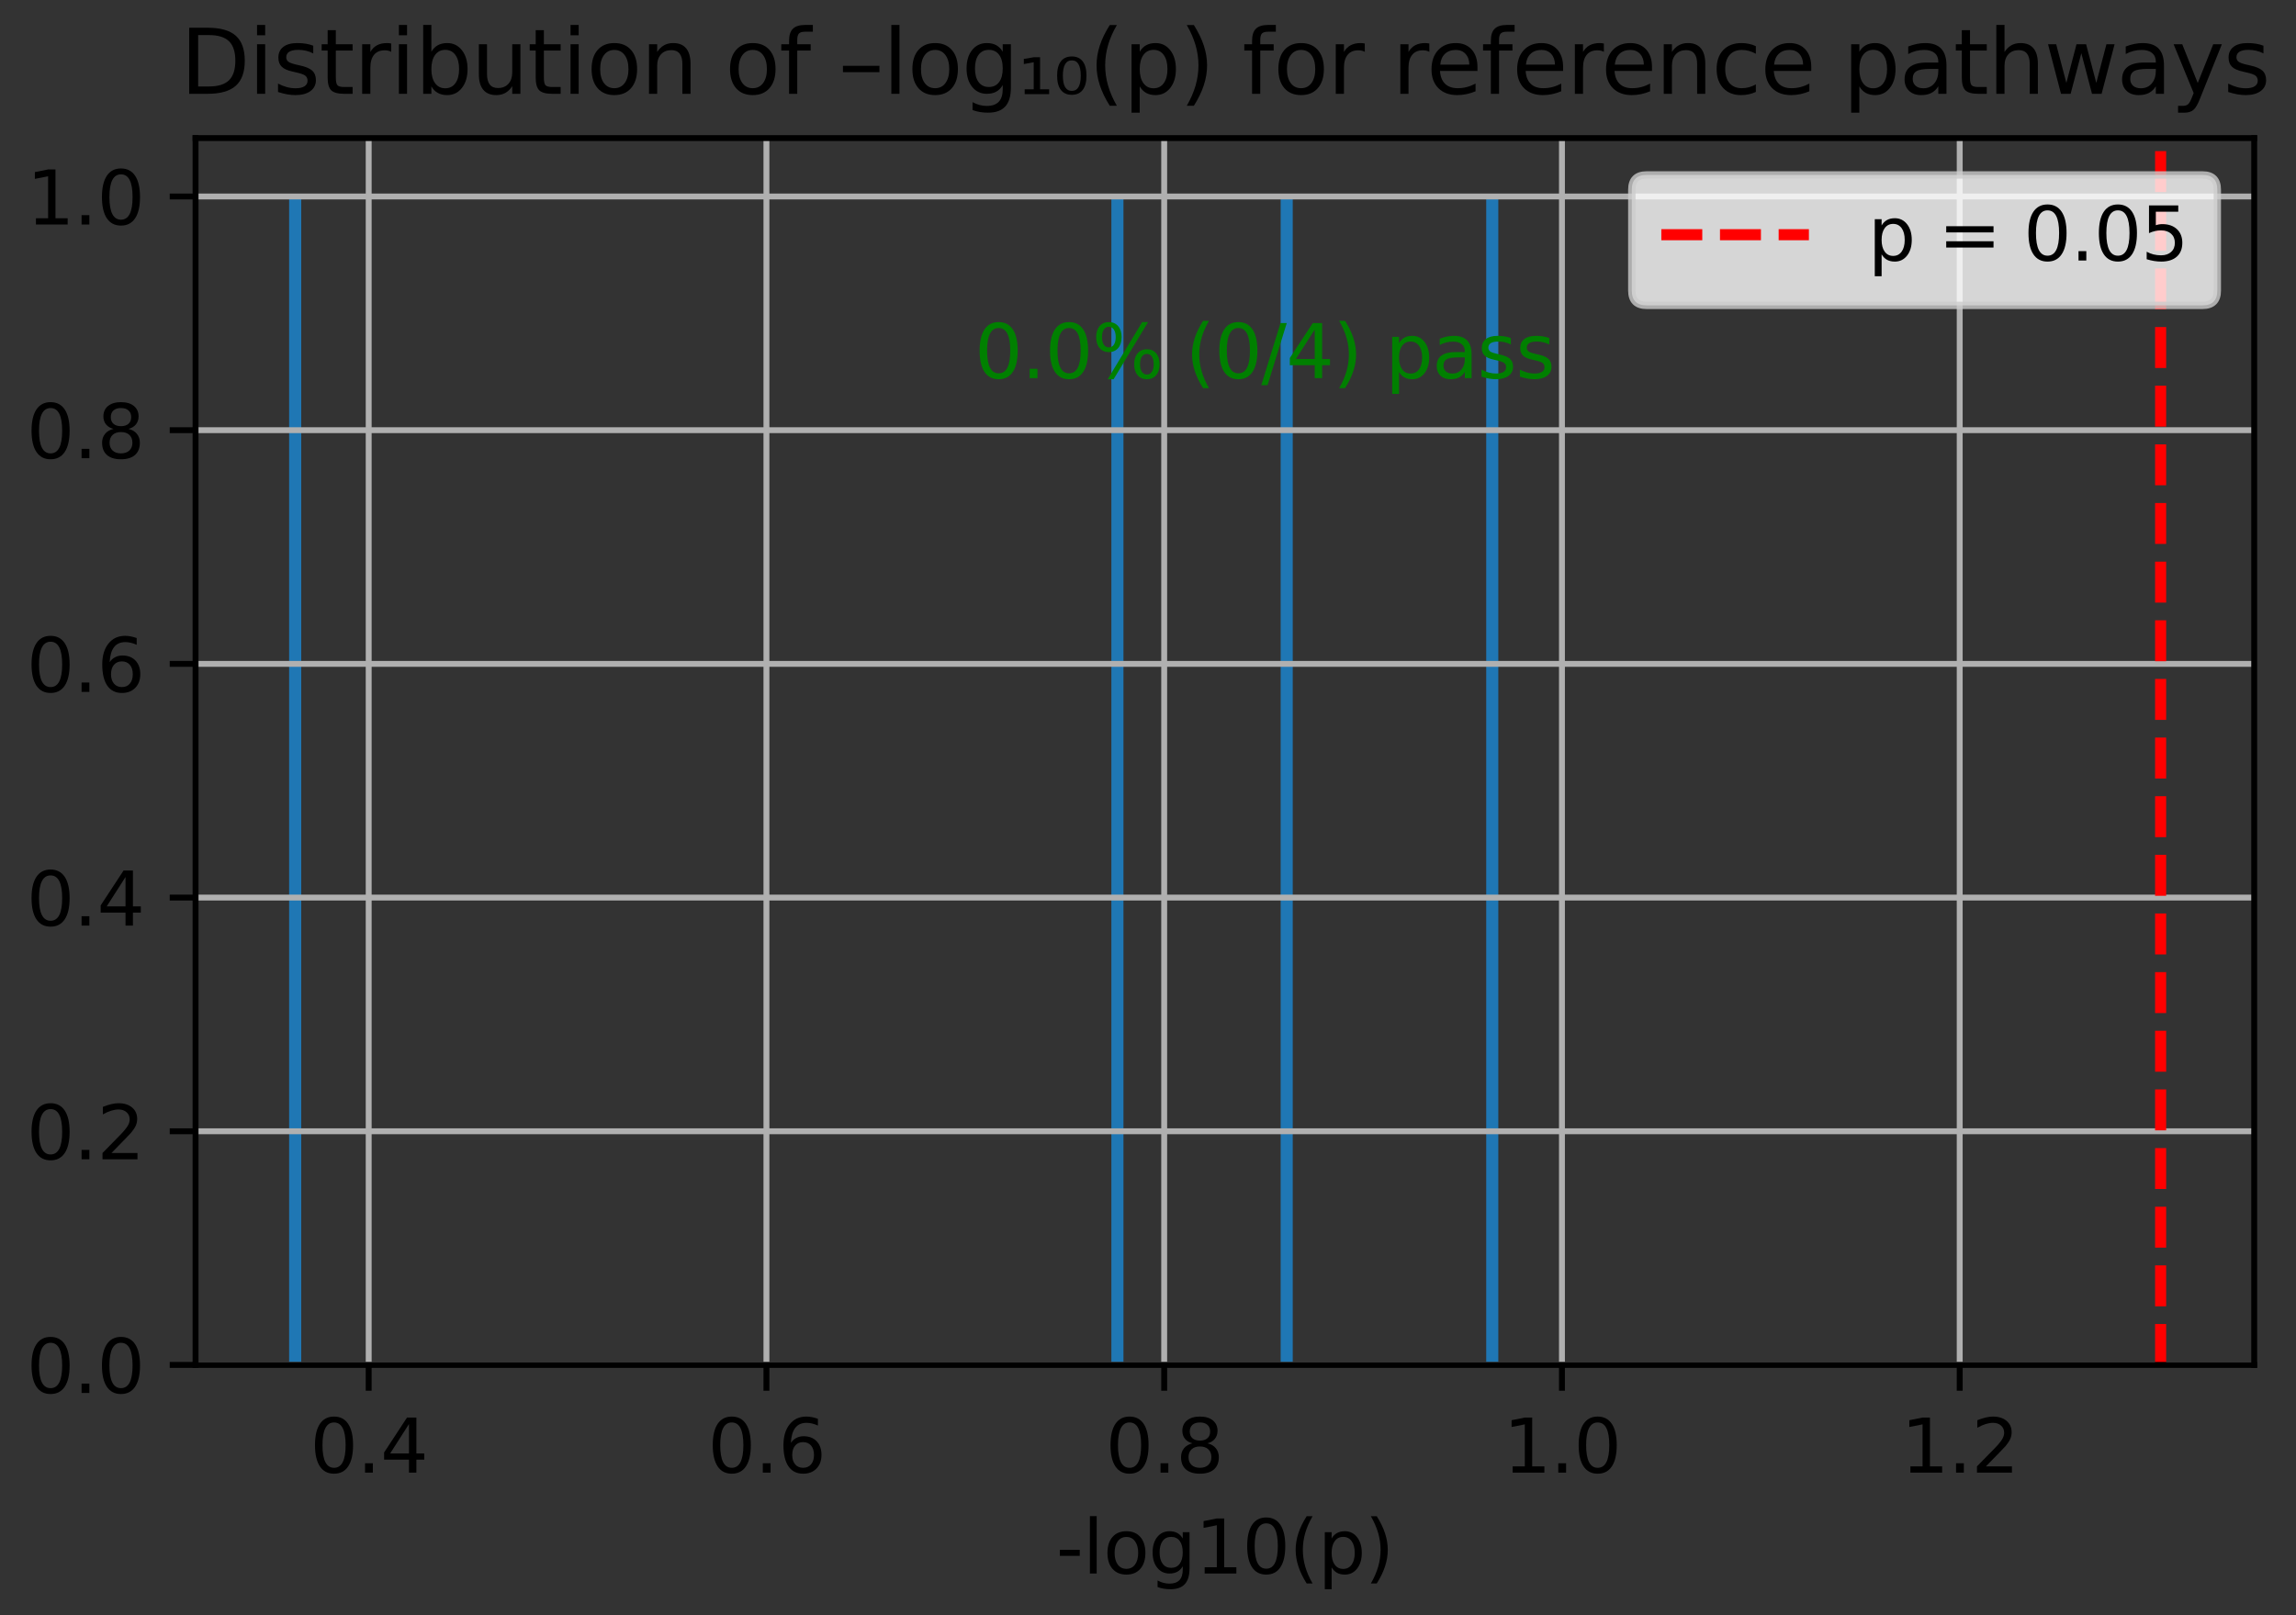 <?xml version="1.0" encoding="utf-8" standalone="no"?>
<!DOCTYPE svg PUBLIC "-//W3C//DTD SVG 1.1//EN"
  "http://www.w3.org/Graphics/SVG/1.1/DTD/svg11.dtd">
<svg xmlns:xlink="http://www.w3.org/1999/xlink" width="311.168pt" height="218.994pt" viewBox="0 0 311.168 218.994" xmlns="http://www.w3.org/2000/svg" version="1.1">
 <rect x="0" y="0" width="311.168" height="218.994" fill="#333333" stroke="none"/>
 <defs>
  <style type="text/css">*{stroke-linejoin: round; stroke-linecap: butt}</style>
 </defs>
 <g id="figure_1">
  <g id="patch_1">
   <path d="M 0 218.994 
L 311.168 218.994 
L 311.168 0 
L 0 0 
L 0 218.994 
z
" style="fill: none"/>
  </g>
  <g id="axes_1">
   <g id="patch_2">
    <path d="M 26.503 185.038 
L 305.503 185.038 
L 305.503 18.718 
L 26.503 18.718 
L 26.503 185.038 
z
" style="fill: none"/>
   </g>
   <g id="patch_3">
    <path d="M 39.185 185.038 
L 40.824 185.038 
L 40.824 26.638 
L 39.185 26.638 
z
" clip-path="url(#pe922bdaa5e)" style="fill: #1f77b4"/>
   </g>
   <g id="patch_4">
    <path d="M 40.824 185.038 
L 42.462 185.038 
L 42.462 185.038 
L 40.824 185.038 
z
" clip-path="url(#pe922bdaa5e)" style="fill: #1f77b4"/>
   </g>
   <g id="patch_5">
    <path d="M 42.462 185.038 
L 44.101 185.038 
L 44.101 185.038 
L 42.462 185.038 
z
" clip-path="url(#pe922bdaa5e)" style="fill: #1f77b4"/>
   </g>
   <g id="patch_6">
    <path d="M 44.101 185.038 
L 45.74 185.038 
L 45.74 185.038 
L 44.101 185.038 
z
" clip-path="url(#pe922bdaa5e)" style="fill: #1f77b4"/>
   </g>
   <g id="patch_7">
    <path d="M 45.74 185.038 
L 47.379 185.038 
L 47.379 185.038 
L 45.74 185.038 
z
" clip-path="url(#pe922bdaa5e)" style="fill: #1f77b4"/>
   </g>
   <g id="patch_8">
    <path d="M 47.379 185.038 
L 49.017 185.038 
L 49.017 185.038 
L 47.379 185.038 
z
" clip-path="url(#pe922bdaa5e)" style="fill: #1f77b4"/>
   </g>
   <g id="patch_9">
    <path d="M 49.017 185.038 
L 50.656 185.038 
L 50.656 185.038 
L 49.017 185.038 
z
" clip-path="url(#pe922bdaa5e)" style="fill: #1f77b4"/>
   </g>
   <g id="patch_10">
    <path d="M 50.656 185.038 
L 52.295 185.038 
L 52.295 185.038 
L 50.656 185.038 
z
" clip-path="url(#pe922bdaa5e)" style="fill: #1f77b4"/>
   </g>
   <g id="patch_11">
    <path d="M 52.295 185.038 
L 53.934 185.038 
L 53.934 185.038 
L 52.295 185.038 
z
" clip-path="url(#pe922bdaa5e)" style="fill: #1f77b4"/>
   </g>
   <g id="patch_12">
    <path d="M 53.934 185.038 
L 55.572 185.038 
L 55.572 185.038 
L 53.934 185.038 
z
" clip-path="url(#pe922bdaa5e)" style="fill: #1f77b4"/>
   </g>
   <g id="patch_13">
    <path d="M 55.572 185.038 
L 57.211 185.038 
L 57.211 185.038 
L 55.572 185.038 
z
" clip-path="url(#pe922bdaa5e)" style="fill: #1f77b4"/>
   </g>
   <g id="patch_14">
    <path d="M 57.211 185.038 
L 58.85 185.038 
L 58.85 185.038 
L 57.211 185.038 
z
" clip-path="url(#pe922bdaa5e)" style="fill: #1f77b4"/>
   </g>
   <g id="patch_15">
    <path d="M 58.85 185.038 
L 60.489 185.038 
L 60.489 185.038 
L 58.85 185.038 
z
" clip-path="url(#pe922bdaa5e)" style="fill: #1f77b4"/>
   </g>
   <g id="patch_16">
    <path d="M 60.489 185.038 
L 62.127 185.038 
L 62.127 185.038 
L 60.489 185.038 
z
" clip-path="url(#pe922bdaa5e)" style="fill: #1f77b4"/>
   </g>
   <g id="patch_17">
    <path d="M 62.127 185.038 
L 63.766 185.038 
L 63.766 185.038 
L 62.127 185.038 
z
" clip-path="url(#pe922bdaa5e)" style="fill: #1f77b4"/>
   </g>
   <g id="patch_18">
    <path d="M 63.766 185.038 
L 65.405 185.038 
L 65.405 185.038 
L 63.766 185.038 
z
" clip-path="url(#pe922bdaa5e)" style="fill: #1f77b4"/>
   </g>
   <g id="patch_19">
    <path d="M 65.405 185.038 
L 67.044 185.038 
L 67.044 185.038 
L 65.405 185.038 
z
" clip-path="url(#pe922bdaa5e)" style="fill: #1f77b4"/>
   </g>
   <g id="patch_20">
    <path d="M 67.044 185.038 
L 68.682 185.038 
L 68.682 185.038 
L 67.044 185.038 
z
" clip-path="url(#pe922bdaa5e)" style="fill: #1f77b4"/>
   </g>
   <g id="patch_21">
    <path d="M 68.682 185.038 
L 70.321 185.038 
L 70.321 185.038 
L 68.682 185.038 
z
" clip-path="url(#pe922bdaa5e)" style="fill: #1f77b4"/>
   </g>
   <g id="patch_22">
    <path d="M 70.321 185.038 
L 71.96 185.038 
L 71.96 185.038 
L 70.321 185.038 
z
" clip-path="url(#pe922bdaa5e)" style="fill: #1f77b4"/>
   </g>
   <g id="patch_23">
    <path d="M 71.96 185.038 
L 73.599 185.038 
L 73.599 185.038 
L 71.96 185.038 
z
" clip-path="url(#pe922bdaa5e)" style="fill: #1f77b4"/>
   </g>
   <g id="patch_24">
    <path d="M 73.599 185.038 
L 75.237 185.038 
L 75.237 185.038 
L 73.599 185.038 
z
" clip-path="url(#pe922bdaa5e)" style="fill: #1f77b4"/>
   </g>
   <g id="patch_25">
    <path d="M 75.237 185.038 
L 76.876 185.038 
L 76.876 185.038 
L 75.237 185.038 
z
" clip-path="url(#pe922bdaa5e)" style="fill: #1f77b4"/>
   </g>
   <g id="patch_26">
    <path d="M 76.876 185.038 
L 78.515 185.038 
L 78.515 185.038 
L 76.876 185.038 
z
" clip-path="url(#pe922bdaa5e)" style="fill: #1f77b4"/>
   </g>
   <g id="patch_27">
    <path d="M 78.515 185.038 
L 80.154 185.038 
L 80.154 185.038 
L 78.515 185.038 
z
" clip-path="url(#pe922bdaa5e)" style="fill: #1f77b4"/>
   </g>
   <g id="patch_28">
    <path d="M 80.154 185.038 
L 81.792 185.038 
L 81.792 185.038 
L 80.154 185.038 
z
" clip-path="url(#pe922bdaa5e)" style="fill: #1f77b4"/>
   </g>
   <g id="patch_29">
    <path d="M 81.792 185.038 
L 83.431 185.038 
L 83.431 185.038 
L 81.792 185.038 
z
" clip-path="url(#pe922bdaa5e)" style="fill: #1f77b4"/>
   </g>
   <g id="patch_30">
    <path d="M 83.431 185.038 
L 85.07 185.038 
L 85.07 185.038 
L 83.431 185.038 
z
" clip-path="url(#pe922bdaa5e)" style="fill: #1f77b4"/>
   </g>
   <g id="patch_31">
    <path d="M 85.07 185.038 
L 86.709 185.038 
L 86.709 185.038 
L 85.07 185.038 
z
" clip-path="url(#pe922bdaa5e)" style="fill: #1f77b4"/>
   </g>
   <g id="patch_32">
    <path d="M 86.709 185.038 
L 88.347 185.038 
L 88.347 185.038 
L 86.709 185.038 
z
" clip-path="url(#pe922bdaa5e)" style="fill: #1f77b4"/>
   </g>
   <g id="patch_33">
    <path d="M 88.347 185.038 
L 89.986 185.038 
L 89.986 185.038 
L 88.347 185.038 
z
" clip-path="url(#pe922bdaa5e)" style="fill: #1f77b4"/>
   </g>
   <g id="patch_34">
    <path d="M 89.986 185.038 
L 91.625 185.038 
L 91.625 185.038 
L 89.986 185.038 
z
" clip-path="url(#pe922bdaa5e)" style="fill: #1f77b4"/>
   </g>
   <g id="patch_35">
    <path d="M 91.625 185.038 
L 93.264 185.038 
L 93.264 185.038 
L 91.625 185.038 
z
" clip-path="url(#pe922bdaa5e)" style="fill: #1f77b4"/>
   </g>
   <g id="patch_36">
    <path d="M 93.264 185.038 
L 94.902 185.038 
L 94.902 185.038 
L 93.264 185.038 
z
" clip-path="url(#pe922bdaa5e)" style="fill: #1f77b4"/>
   </g>
   <g id="patch_37">
    <path d="M 94.902 185.038 
L 96.541 185.038 
L 96.541 185.038 
L 94.902 185.038 
z
" clip-path="url(#pe922bdaa5e)" style="fill: #1f77b4"/>
   </g>
   <g id="patch_38">
    <path d="M 96.541 185.038 
L 98.18 185.038 
L 98.18 185.038 
L 96.541 185.038 
z
" clip-path="url(#pe922bdaa5e)" style="fill: #1f77b4"/>
   </g>
   <g id="patch_39">
    <path d="M 98.18 185.038 
L 99.819 185.038 
L 99.819 185.038 
L 98.18 185.038 
z
" clip-path="url(#pe922bdaa5e)" style="fill: #1f77b4"/>
   </g>
   <g id="patch_40">
    <path d="M 99.819 185.038 
L 101.457 185.038 
L 101.457 185.038 
L 99.819 185.038 
z
" clip-path="url(#pe922bdaa5e)" style="fill: #1f77b4"/>
   </g>
   <g id="patch_41">
    <path d="M 101.457 185.038 
L 103.096 185.038 
L 103.096 185.038 
L 101.457 185.038 
z
" clip-path="url(#pe922bdaa5e)" style="fill: #1f77b4"/>
   </g>
   <g id="patch_42">
    <path d="M 103.096 185.038 
L 104.735 185.038 
L 104.735 185.038 
L 103.096 185.038 
z
" clip-path="url(#pe922bdaa5e)" style="fill: #1f77b4"/>
   </g>
   <g id="patch_43">
    <path d="M 104.735 185.038 
L 106.374 185.038 
L 106.374 185.038 
L 104.735 185.038 
z
" clip-path="url(#pe922bdaa5e)" style="fill: #1f77b4"/>
   </g>
   <g id="patch_44">
    <path d="M 106.374 185.038 
L 108.012 185.038 
L 108.012 185.038 
L 106.374 185.038 
z
" clip-path="url(#pe922bdaa5e)" style="fill: #1f77b4"/>
   </g>
   <g id="patch_45">
    <path d="M 108.012 185.038 
L 109.651 185.038 
L 109.651 185.038 
L 108.012 185.038 
z
" clip-path="url(#pe922bdaa5e)" style="fill: #1f77b4"/>
   </g>
   <g id="patch_46">
    <path d="M 109.651 185.038 
L 111.29 185.038 
L 111.29 185.038 
L 109.651 185.038 
z
" clip-path="url(#pe922bdaa5e)" style="fill: #1f77b4"/>
   </g>
   <g id="patch_47">
    <path d="M 111.29 185.038 
L 112.929 185.038 
L 112.929 185.038 
L 111.29 185.038 
z
" clip-path="url(#pe922bdaa5e)" style="fill: #1f77b4"/>
   </g>
   <g id="patch_48">
    <path d="M 112.929 185.038 
L 114.567 185.038 
L 114.567 185.038 
L 112.929 185.038 
z
" clip-path="url(#pe922bdaa5e)" style="fill: #1f77b4"/>
   </g>
   <g id="patch_49">
    <path d="M 114.567 185.038 
L 116.206 185.038 
L 116.206 185.038 
L 114.567 185.038 
z
" clip-path="url(#pe922bdaa5e)" style="fill: #1f77b4"/>
   </g>
   <g id="patch_50">
    <path d="M 116.206 185.038 
L 117.845 185.038 
L 117.845 185.038 
L 116.206 185.038 
z
" clip-path="url(#pe922bdaa5e)" style="fill: #1f77b4"/>
   </g>
   <g id="patch_51">
    <path d="M 117.845 185.038 
L 119.483 185.038 
L 119.483 185.038 
L 117.845 185.038 
z
" clip-path="url(#pe922bdaa5e)" style="fill: #1f77b4"/>
   </g>
   <g id="patch_52">
    <path d="M 119.483 185.038 
L 121.122 185.038 
L 121.122 185.038 
L 119.483 185.038 
z
" clip-path="url(#pe922bdaa5e)" style="fill: #1f77b4"/>
   </g>
   <g id="patch_53">
    <path d="M 121.122 185.038 
L 122.761 185.038 
L 122.761 185.038 
L 121.122 185.038 
z
" clip-path="url(#pe922bdaa5e)" style="fill: #1f77b4"/>
   </g>
   <g id="patch_54">
    <path d="M 122.761 185.038 
L 124.4 185.038 
L 124.4 185.038 
L 122.761 185.038 
z
" clip-path="url(#pe922bdaa5e)" style="fill: #1f77b4"/>
   </g>
   <g id="patch_55">
    <path d="M 124.4 185.038 
L 126.038 185.038 
L 126.038 185.038 
L 124.4 185.038 
z
" clip-path="url(#pe922bdaa5e)" style="fill: #1f77b4"/>
   </g>
   <g id="patch_56">
    <path d="M 126.038 185.038 
L 127.677 185.038 
L 127.677 185.038 
L 126.038 185.038 
z
" clip-path="url(#pe922bdaa5e)" style="fill: #1f77b4"/>
   </g>
   <g id="patch_57">
    <path d="M 127.677 185.038 
L 129.316 185.038 
L 129.316 185.038 
L 127.677 185.038 
z
" clip-path="url(#pe922bdaa5e)" style="fill: #1f77b4"/>
   </g>
   <g id="patch_58">
    <path d="M 129.316 185.038 
L 130.955 185.038 
L 130.955 185.038 
L 129.316 185.038 
z
" clip-path="url(#pe922bdaa5e)" style="fill: #1f77b4"/>
   </g>
   <g id="patch_59">
    <path d="M 130.955 185.038 
L 132.593 185.038 
L 132.593 185.038 
L 130.955 185.038 
z
" clip-path="url(#pe922bdaa5e)" style="fill: #1f77b4"/>
   </g>
   <g id="patch_60">
    <path d="M 132.593 185.038 
L 134.232 185.038 
L 134.232 185.038 
L 132.593 185.038 
z
" clip-path="url(#pe922bdaa5e)" style="fill: #1f77b4"/>
   </g>
   <g id="patch_61">
    <path d="M 134.232 185.038 
L 135.871 185.038 
L 135.871 185.038 
L 134.232 185.038 
z
" clip-path="url(#pe922bdaa5e)" style="fill: #1f77b4"/>
   </g>
   <g id="patch_62">
    <path d="M 135.871 185.038 
L 137.51 185.038 
L 137.51 185.038 
L 135.871 185.038 
z
" clip-path="url(#pe922bdaa5e)" style="fill: #1f77b4"/>
   </g>
   <g id="patch_63">
    <path d="M 137.51 185.038 
L 139.148 185.038 
L 139.148 185.038 
L 137.51 185.038 
z
" clip-path="url(#pe922bdaa5e)" style="fill: #1f77b4"/>
   </g>
   <g id="patch_64">
    <path d="M 139.148 185.038 
L 140.787 185.038 
L 140.787 185.038 
L 139.148 185.038 
z
" clip-path="url(#pe922bdaa5e)" style="fill: #1f77b4"/>
   </g>
   <g id="patch_65">
    <path d="M 140.787 185.038 
L 142.426 185.038 
L 142.426 185.038 
L 140.787 185.038 
z
" clip-path="url(#pe922bdaa5e)" style="fill: #1f77b4"/>
   </g>
   <g id="patch_66">
    <path d="M 142.426 185.038 
L 144.065 185.038 
L 144.065 185.038 
L 142.426 185.038 
z
" clip-path="url(#pe922bdaa5e)" style="fill: #1f77b4"/>
   </g>
   <g id="patch_67">
    <path d="M 144.065 185.038 
L 145.703 185.038 
L 145.703 185.038 
L 144.065 185.038 
z
" clip-path="url(#pe922bdaa5e)" style="fill: #1f77b4"/>
   </g>
   <g id="patch_68">
    <path d="M 145.703 185.038 
L 147.342 185.038 
L 147.342 185.038 
L 145.703 185.038 
z
" clip-path="url(#pe922bdaa5e)" style="fill: #1f77b4"/>
   </g>
   <g id="patch_69">
    <path d="M 147.342 185.038 
L 148.981 185.038 
L 148.981 185.038 
L 147.342 185.038 
z
" clip-path="url(#pe922bdaa5e)" style="fill: #1f77b4"/>
   </g>
   <g id="patch_70">
    <path d="M 148.981 185.038 
L 150.62 185.038 
L 150.62 185.038 
L 148.981 185.038 
z
" clip-path="url(#pe922bdaa5e)" style="fill: #1f77b4"/>
   </g>
   <g id="patch_71">
    <path d="M 150.62 185.038 
L 152.258 185.038 
L 152.258 26.638 
L 150.62 26.638 
z
" clip-path="url(#pe922bdaa5e)" style="fill: #1f77b4"/>
   </g>
   <g id="patch_72">
    <path d="M 152.258 185.038 
L 153.897 185.038 
L 153.897 185.038 
L 152.258 185.038 
z
" clip-path="url(#pe922bdaa5e)" style="fill: #1f77b4"/>
   </g>
   <g id="patch_73">
    <path d="M 153.897 185.038 
L 155.536 185.038 
L 155.536 185.038 
L 153.897 185.038 
z
" clip-path="url(#pe922bdaa5e)" style="fill: #1f77b4"/>
   </g>
   <g id="patch_74">
    <path d="M 155.536 185.038 
L 157.175 185.038 
L 157.175 185.038 
L 155.536 185.038 
z
" clip-path="url(#pe922bdaa5e)" style="fill: #1f77b4"/>
   </g>
   <g id="patch_75">
    <path d="M 157.175 185.038 
L 158.813 185.038 
L 158.813 185.038 
L 157.175 185.038 
z
" clip-path="url(#pe922bdaa5e)" style="fill: #1f77b4"/>
   </g>
   <g id="patch_76">
    <path d="M 158.813 185.038 
L 160.452 185.038 
L 160.452 185.038 
L 158.813 185.038 
z
" clip-path="url(#pe922bdaa5e)" style="fill: #1f77b4"/>
   </g>
   <g id="patch_77">
    <path d="M 160.452 185.038 
L 162.091 185.038 
L 162.091 185.038 
L 160.452 185.038 
z
" clip-path="url(#pe922bdaa5e)" style="fill: #1f77b4"/>
   </g>
   <g id="patch_78">
    <path d="M 162.091 185.038 
L 163.73 185.038 
L 163.73 185.038 
L 162.091 185.038 
z
" clip-path="url(#pe922bdaa5e)" style="fill: #1f77b4"/>
   </g>
   <g id="patch_79">
    <path d="M 163.73 185.038 
L 165.368 185.038 
L 165.368 185.038 
L 163.73 185.038 
z
" clip-path="url(#pe922bdaa5e)" style="fill: #1f77b4"/>
   </g>
   <g id="patch_80">
    <path d="M 165.368 185.038 
L 167.007 185.038 
L 167.007 185.038 
L 165.368 185.038 
z
" clip-path="url(#pe922bdaa5e)" style="fill: #1f77b4"/>
   </g>
   <g id="patch_81">
    <path d="M 167.007 185.038 
L 168.646 185.038 
L 168.646 185.038 
L 167.007 185.038 
z
" clip-path="url(#pe922bdaa5e)" style="fill: #1f77b4"/>
   </g>
   <g id="patch_82">
    <path d="M 168.646 185.038 
L 170.285 185.038 
L 170.285 185.038 
L 168.646 185.038 
z
" clip-path="url(#pe922bdaa5e)" style="fill: #1f77b4"/>
   </g>
   <g id="patch_83">
    <path d="M 170.285 185.038 
L 171.923 185.038 
L 171.923 185.038 
L 170.285 185.038 
z
" clip-path="url(#pe922bdaa5e)" style="fill: #1f77b4"/>
   </g>
   <g id="patch_84">
    <path d="M 171.923 185.038 
L 173.562 185.038 
L 173.562 185.038 
L 171.923 185.038 
z
" clip-path="url(#pe922bdaa5e)" style="fill: #1f77b4"/>
   </g>
   <g id="patch_85">
    <path d="M 173.562 185.038 
L 175.201 185.038 
L 175.201 26.638 
L 173.562 26.638 
z
" clip-path="url(#pe922bdaa5e)" style="fill: #1f77b4"/>
   </g>
   <g id="patch_86">
    <path d="M 175.201 185.038 
L 176.84 185.038 
L 176.84 185.038 
L 175.201 185.038 
z
" clip-path="url(#pe922bdaa5e)" style="fill: #1f77b4"/>
   </g>
   <g id="patch_87">
    <path d="M 176.84 185.038 
L 178.478 185.038 
L 178.478 185.038 
L 176.84 185.038 
z
" clip-path="url(#pe922bdaa5e)" style="fill: #1f77b4"/>
   </g>
   <g id="patch_88">
    <path d="M 178.478 185.038 
L 180.117 185.038 
L 180.117 185.038 
L 178.478 185.038 
z
" clip-path="url(#pe922bdaa5e)" style="fill: #1f77b4"/>
   </g>
   <g id="patch_89">
    <path d="M 180.117 185.038 
L 181.756 185.038 
L 181.756 185.038 
L 180.117 185.038 
z
" clip-path="url(#pe922bdaa5e)" style="fill: #1f77b4"/>
   </g>
   <g id="patch_90">
    <path d="M 181.756 185.038 
L 183.395 185.038 
L 183.395 185.038 
L 181.756 185.038 
z
" clip-path="url(#pe922bdaa5e)" style="fill: #1f77b4"/>
   </g>
   <g id="patch_91">
    <path d="M 183.395 185.038 
L 185.033 185.038 
L 185.033 185.038 
L 183.395 185.038 
z
" clip-path="url(#pe922bdaa5e)" style="fill: #1f77b4"/>
   </g>
   <g id="patch_92">
    <path d="M 185.033 185.038 
L 186.672 185.038 
L 186.672 185.038 
L 185.033 185.038 
z
" clip-path="url(#pe922bdaa5e)" style="fill: #1f77b4"/>
   </g>
   <g id="patch_93">
    <path d="M 186.672 185.038 
L 188.311 185.038 
L 188.311 185.038 
L 186.672 185.038 
z
" clip-path="url(#pe922bdaa5e)" style="fill: #1f77b4"/>
   </g>
   <g id="patch_94">
    <path d="M 188.311 185.038 
L 189.95 185.038 
L 189.95 185.038 
L 188.311 185.038 
z
" clip-path="url(#pe922bdaa5e)" style="fill: #1f77b4"/>
   </g>
   <g id="patch_95">
    <path d="M 189.95 185.038 
L 191.588 185.038 
L 191.588 185.038 
L 189.95 185.038 
z
" clip-path="url(#pe922bdaa5e)" style="fill: #1f77b4"/>
   </g>
   <g id="patch_96">
    <path d="M 191.588 185.038 
L 193.227 185.038 
L 193.227 185.038 
L 191.588 185.038 
z
" clip-path="url(#pe922bdaa5e)" style="fill: #1f77b4"/>
   </g>
   <g id="patch_97">
    <path d="M 193.227 185.038 
L 194.866 185.038 
L 194.866 185.038 
L 193.227 185.038 
z
" clip-path="url(#pe922bdaa5e)" style="fill: #1f77b4"/>
   </g>
   <g id="patch_98">
    <path d="M 194.866 185.038 
L 196.505 185.038 
L 196.505 185.038 
L 194.866 185.038 
z
" clip-path="url(#pe922bdaa5e)" style="fill: #1f77b4"/>
   </g>
   <g id="patch_99">
    <path d="M 196.505 185.038 
L 198.143 185.038 
L 198.143 185.038 
L 196.505 185.038 
z
" clip-path="url(#pe922bdaa5e)" style="fill: #1f77b4"/>
   </g>
   <g id="patch_100">
    <path d="M 198.143 185.038 
L 199.782 185.038 
L 199.782 185.038 
L 198.143 185.038 
z
" clip-path="url(#pe922bdaa5e)" style="fill: #1f77b4"/>
   </g>
   <g id="patch_101">
    <path d="M 199.782 185.038 
L 201.421 185.038 
L 201.421 185.038 
L 199.782 185.038 
z
" clip-path="url(#pe922bdaa5e)" style="fill: #1f77b4"/>
   </g>
   <g id="patch_102">
    <path d="M 201.421 185.038 
L 203.06 185.038 
L 203.06 26.638 
L 201.421 26.638 
z
" clip-path="url(#pe922bdaa5e)" style="fill: #1f77b4"/>
   </g>
   <g id="matplotlib.axis_1">
    <g id="xtick_1">
     <g id="line2d_1">
      <path d="M 49.966 185.038 
L 49.966 18.718 
" clip-path="url(#pe922bdaa5e)" style="fill: none; stroke: #b0b0b0; stroke-width: 0.8; stroke-linecap: square"/>
     </g>
     <g id="line2d_2">
      <defs>
       <path id="m68eea1b7ce" d="M 0 0 
L 0 3.5 
" style="stroke: #000000; stroke-width: 0.8"/>
      </defs>
      <g>
       <use xlink:href="#m68eea1b7ce" x="49.966" y="185.038" style="stroke: #000000; stroke-width: 0.8"/>
      </g>
     </g>
     <g id="text_1">
      <!-- 0.4 -->
      <g transform="translate(42.015 199.637) scale(0.1 -0.1)">
       <defs>
        <path id="DejaVuSans-30" d="M 2034 4250 
Q 1547 4250 1301 3770 
Q 1056 3291 1056 2328 
Q 1056 1369 1301 889 
Q 1547 409 2034 409 
Q 2525 409 2770 889 
Q 3016 1369 3016 2328 
Q 3016 3291 2770 3770 
Q 2525 4250 2034 4250 
z
M 2034 4750 
Q 2819 4750 3233 4129 
Q 3647 3509 3647 2328 
Q 3647 1150 3233 529 
Q 2819 -91 2034 -91 
Q 1250 -91 836 529 
Q 422 1150 422 2328 
Q 422 3509 836 4129 
Q 1250 4750 2034 4750 
z
" transform="scale(0.016)"/>
        <path id="DejaVuSans-2e" d="M 684 794 
L 1344 794 
L 1344 0 
L 684 0 
L 684 794 
z
" transform="scale(0.016)"/>
        <path id="DejaVuSans-34" d="M 2419 4116 
L 825 1625 
L 2419 1625 
L 2419 4116 
z
M 2253 4666 
L 3047 4666 
L 3047 1625 
L 3713 1625 
L 3713 1100 
L 3047 1100 
L 3047 0 
L 2419 0 
L 2419 1100 
L 313 1100 
L 313 1709 
L 2253 4666 
z
" transform="scale(0.016)"/>
       </defs>
       <use xlink:href="#DejaVuSans-30"/>
       <use xlink:href="#DejaVuSans-2e" transform="translate(63.623 0)"/>
       <use xlink:href="#DejaVuSans-34" transform="translate(95.41 0)"/>
      </g>
     </g>
    </g>
    <g id="xtick_2">
     <g id="line2d_3">
      <path d="M 103.872 185.038 
L 103.872 18.718 
" clip-path="url(#pe922bdaa5e)" style="fill: none; stroke: #b0b0b0; stroke-width: 0.8; stroke-linecap: square"/>
     </g>
     <g id="line2d_4">
      <g>
       <use xlink:href="#m68eea1b7ce" x="103.872" y="185.038" style="stroke: #000000; stroke-width: 0.8"/>
      </g>
     </g>
     <g id="text_2">
      <!-- 0.6 -->
      <g transform="translate(95.921 199.637) scale(0.1 -0.1)">
       <defs>
        <path id="DejaVuSans-36" d="M 2113 2584 
Q 1688 2584 1439 2293 
Q 1191 2003 1191 1497 
Q 1191 994 1439 701 
Q 1688 409 2113 409 
Q 2538 409 2786 701 
Q 3034 994 3034 1497 
Q 3034 2003 2786 2293 
Q 2538 2584 2113 2584 
z
M 3366 4563 
L 3366 3988 
Q 3128 4100 2886 4159 
Q 2644 4219 2406 4219 
Q 1781 4219 1451 3797 
Q 1122 3375 1075 2522 
Q 1259 2794 1537 2939 
Q 1816 3084 2150 3084 
Q 2853 3084 3261 2657 
Q 3669 2231 3669 1497 
Q 3669 778 3244 343 
Q 2819 -91 2113 -91 
Q 1303 -91 875 529 
Q 447 1150 447 2328 
Q 447 3434 972 4092 
Q 1497 4750 2381 4750 
Q 2619 4750 2861 4703 
Q 3103 4656 3366 4563 
z
" transform="scale(0.016)"/>
       </defs>
       <use xlink:href="#DejaVuSans-30"/>
       <use xlink:href="#DejaVuSans-2e" transform="translate(63.623 0)"/>
       <use xlink:href="#DejaVuSans-36" transform="translate(95.41 0)"/>
      </g>
     </g>
    </g>
    <g id="xtick_3">
     <g id="line2d_5">
      <path d="M 157.778 185.038 
L 157.778 18.718 
" clip-path="url(#pe922bdaa5e)" style="fill: none; stroke: #b0b0b0; stroke-width: 0.8; stroke-linecap: square"/>
     </g>
     <g id="line2d_6">
      <g>
       <use xlink:href="#m68eea1b7ce" x="157.778" y="185.038" style="stroke: #000000; stroke-width: 0.8"/>
      </g>
     </g>
     <g id="text_3">
      <!-- 0.8 -->
      <g transform="translate(149.827 199.637) scale(0.1 -0.1)">
       <defs>
        <path id="DejaVuSans-38" d="M 2034 2216 
Q 1584 2216 1326 1975 
Q 1069 1734 1069 1313 
Q 1069 891 1326 650 
Q 1584 409 2034 409 
Q 2484 409 2743 651 
Q 3003 894 3003 1313 
Q 3003 1734 2745 1975 
Q 2488 2216 2034 2216 
z
M 1403 2484 
Q 997 2584 770 2862 
Q 544 3141 544 3541 
Q 544 4100 942 4425 
Q 1341 4750 2034 4750 
Q 2731 4750 3128 4425 
Q 3525 4100 3525 3541 
Q 3525 3141 3298 2862 
Q 3072 2584 2669 2484 
Q 3125 2378 3379 2068 
Q 3634 1759 3634 1313 
Q 3634 634 3220 271 
Q 2806 -91 2034 -91 
Q 1263 -91 848 271 
Q 434 634 434 1313 
Q 434 1759 690 2068 
Q 947 2378 1403 2484 
z
M 1172 3481 
Q 1172 3119 1398 2916 
Q 1625 2713 2034 2713 
Q 2441 2713 2670 2916 
Q 2900 3119 2900 3481 
Q 2900 3844 2670 4047 
Q 2441 4250 2034 4250 
Q 1625 4250 1398 4047 
Q 1172 3844 1172 3481 
z
" transform="scale(0.016)"/>
       </defs>
       <use xlink:href="#DejaVuSans-30"/>
       <use xlink:href="#DejaVuSans-2e" transform="translate(63.623 0)"/>
       <use xlink:href="#DejaVuSans-38" transform="translate(95.41 0)"/>
      </g>
     </g>
    </g>
    <g id="xtick_4">
     <g id="line2d_7">
      <path d="M 211.685 185.038 
L 211.685 18.718 
" clip-path="url(#pe922bdaa5e)" style="fill: none; stroke: #b0b0b0; stroke-width: 0.8; stroke-linecap: square"/>
     </g>
     <g id="line2d_8">
      <g>
       <use xlink:href="#m68eea1b7ce" x="211.685" y="185.038" style="stroke: #000000; stroke-width: 0.8"/>
      </g>
     </g>
     <g id="text_4">
      <!-- 1.0 -->
      <g transform="translate(203.733 199.637) scale(0.1 -0.1)">
       <defs>
        <path id="DejaVuSans-31" d="M 794 531 
L 1825 531 
L 1825 4091 
L 703 3866 
L 703 4441 
L 1819 4666 
L 2450 4666 
L 2450 531 
L 3481 531 
L 3481 0 
L 794 0 
L 794 531 
z
" transform="scale(0.016)"/>
       </defs>
       <use xlink:href="#DejaVuSans-31"/>
       <use xlink:href="#DejaVuSans-2e" transform="translate(63.623 0)"/>
       <use xlink:href="#DejaVuSans-30" transform="translate(95.41 0)"/>
      </g>
     </g>
    </g>
    <g id="xtick_5">
     <g id="line2d_9">
      <path d="M 265.591 185.038 
L 265.591 18.718 
" clip-path="url(#pe922bdaa5e)" style="fill: none; stroke: #b0b0b0; stroke-width: 0.8; stroke-linecap: square"/>
     </g>
     <g id="line2d_10">
      <g>
       <use xlink:href="#m68eea1b7ce" x="265.591" y="185.038" style="stroke: #000000; stroke-width: 0.8"/>
      </g>
     </g>
     <g id="text_5">
      <!-- 1.2 -->
      <g transform="translate(257.639 199.637) scale(0.1 -0.1)">
       <defs>
        <path id="DejaVuSans-32" d="M 1228 531 
L 3431 531 
L 3431 0 
L 469 0 
L 469 531 
Q 828 903 1448 1529 
Q 2069 2156 2228 2338 
Q 2531 2678 2651 2914 
Q 2772 3150 2772 3378 
Q 2772 3750 2511 3984 
Q 2250 4219 1831 4219 
Q 1534 4219 1204 4116 
Q 875 4013 500 3803 
L 500 4441 
Q 881 4594 1212 4672 
Q 1544 4750 1819 4750 
Q 2544 4750 2975 4387 
Q 3406 4025 3406 3419 
Q 3406 3131 3298 2873 
Q 3191 2616 2906 2266 
Q 2828 2175 2409 1742 
Q 1991 1309 1228 531 
z
" transform="scale(0.016)"/>
       </defs>
       <use xlink:href="#DejaVuSans-31"/>
       <use xlink:href="#DejaVuSans-2e" transform="translate(63.623 0)"/>
       <use xlink:href="#DejaVuSans-32" transform="translate(95.41 0)"/>
      </g>
     </g>
    </g>
    <g id="text_6">
     <!-- -log10(p) -->
     <g transform="translate(143.138 213.315) scale(0.1 -0.1)">
      <defs>
       <path id="DejaVuSans-2d" d="M 313 2009 
L 1997 2009 
L 1997 1497 
L 313 1497 
L 313 2009 
z
" transform="scale(0.016)"/>
       <path id="DejaVuSans-6c" d="M 603 4863 
L 1178 4863 
L 1178 0 
L 603 0 
L 603 4863 
z
" transform="scale(0.016)"/>
       <path id="DejaVuSans-6f" d="M 1959 3097 
Q 1497 3097 1228 2736 
Q 959 2375 959 1747 
Q 959 1119 1226 758 
Q 1494 397 1959 397 
Q 2419 397 2687 759 
Q 2956 1122 2956 1747 
Q 2956 2369 2687 2733 
Q 2419 3097 1959 3097 
z
M 1959 3584 
Q 2709 3584 3137 3096 
Q 3566 2609 3566 1747 
Q 3566 888 3137 398 
Q 2709 -91 1959 -91 
Q 1206 -91 779 398 
Q 353 888 353 1747 
Q 353 2609 779 3096 
Q 1206 3584 1959 3584 
z
" transform="scale(0.016)"/>
       <path id="DejaVuSans-67" d="M 2906 1791 
Q 2906 2416 2648 2759 
Q 2391 3103 1925 3103 
Q 1463 3103 1205 2759 
Q 947 2416 947 1791 
Q 947 1169 1205 825 
Q 1463 481 1925 481 
Q 2391 481 2648 825 
Q 2906 1169 2906 1791 
z
M 3481 434 
Q 3481 -459 3084 -895 
Q 2688 -1331 1869 -1331 
Q 1566 -1331 1297 -1286 
Q 1028 -1241 775 -1147 
L 775 -588 
Q 1028 -725 1275 -790 
Q 1522 -856 1778 -856 
Q 2344 -856 2625 -561 
Q 2906 -266 2906 331 
L 2906 616 
Q 2728 306 2450 153 
Q 2172 0 1784 0 
Q 1141 0 747 490 
Q 353 981 353 1791 
Q 353 2603 747 3093 
Q 1141 3584 1784 3584 
Q 2172 3584 2450 3431 
Q 2728 3278 2906 2969 
L 2906 3500 
L 3481 3500 
L 3481 434 
z
" transform="scale(0.016)"/>
       <path id="DejaVuSans-28" d="M 1984 4856 
Q 1566 4138 1362 3434 
Q 1159 2731 1159 2009 
Q 1159 1288 1364 580 
Q 1569 -128 1984 -844 
L 1484 -844 
Q 1016 -109 783 600 
Q 550 1309 550 2009 
Q 550 2706 781 3412 
Q 1013 4119 1484 4856 
L 1984 4856 
z
" transform="scale(0.016)"/>
       <path id="DejaVuSans-70" d="M 1159 525 
L 1159 -1331 
L 581 -1331 
L 581 3500 
L 1159 3500 
L 1159 2969 
Q 1341 3281 1617 3432 
Q 1894 3584 2278 3584 
Q 2916 3584 3314 3078 
Q 3713 2572 3713 1747 
Q 3713 922 3314 415 
Q 2916 -91 2278 -91 
Q 1894 -91 1617 61 
Q 1341 213 1159 525 
z
M 3116 1747 
Q 3116 2381 2855 2742 
Q 2594 3103 2138 3103 
Q 1681 3103 1420 2742 
Q 1159 2381 1159 1747 
Q 1159 1113 1420 752 
Q 1681 391 2138 391 
Q 2594 391 2855 752 
Q 3116 1113 3116 1747 
z
" transform="scale(0.016)"/>
       <path id="DejaVuSans-29" d="M 513 4856 
L 1013 4856 
Q 1481 4119 1714 3412 
Q 1947 2706 1947 2009 
Q 1947 1309 1714 600 
Q 1481 -109 1013 -844 
L 513 -844 
Q 928 -128 1133 580 
Q 1338 1288 1338 2009 
Q 1338 2731 1133 3434 
Q 928 4138 513 4856 
z
" transform="scale(0.016)"/>
      </defs>
      <use xlink:href="#DejaVuSans-2d"/>
      <use xlink:href="#DejaVuSans-6c" transform="translate(36.084 0)"/>
      <use xlink:href="#DejaVuSans-6f" transform="translate(63.867 0)"/>
      <use xlink:href="#DejaVuSans-67" transform="translate(125.049 0)"/>
      <use xlink:href="#DejaVuSans-31" transform="translate(188.525 0)"/>
      <use xlink:href="#DejaVuSans-30" transform="translate(252.148 0)"/>
      <use xlink:href="#DejaVuSans-28" transform="translate(315.771 0)"/>
      <use xlink:href="#DejaVuSans-70" transform="translate(354.785 0)"/>
      <use xlink:href="#DejaVuSans-29" transform="translate(418.262 0)"/>
     </g>
    </g>
   </g>
   <g id="matplotlib.axis_2">
    <g id="ytick_1">
     <g id="line2d_11">
      <path d="M 26.503 185.038 
L 305.503 185.038 
" clip-path="url(#pe922bdaa5e)" style="fill: none; stroke: #b0b0b0; stroke-width: 0.8; stroke-linecap: square"/>
     </g>
     <g id="line2d_12">
      <defs>
       <path id="m3602864a44" d="M 0 0 
L -3.5 0 
" style="stroke: #000000; stroke-width: 0.8"/>
      </defs>
      <g>
       <use xlink:href="#m3602864a44" x="26.503" y="185.038" style="stroke: #000000; stroke-width: 0.8"/>
      </g>
     </g>
     <g id="text_7">
      <!-- 0.0 -->
      <g transform="translate(3.6 188.837) scale(0.1 -0.1)">
       <use xlink:href="#DejaVuSans-30"/>
       <use xlink:href="#DejaVuSans-2e" transform="translate(63.623 0)"/>
       <use xlink:href="#DejaVuSans-30" transform="translate(95.41 0)"/>
      </g>
     </g>
    </g>
    <g id="ytick_2">
     <g id="line2d_13">
      <path d="M 26.503 153.358 
L 305.503 153.358 
" clip-path="url(#pe922bdaa5e)" style="fill: none; stroke: #b0b0b0; stroke-width: 0.8; stroke-linecap: square"/>
     </g>
     <g id="line2d_14">
      <g>
       <use xlink:href="#m3602864a44" x="26.503" y="153.358" style="stroke: #000000; stroke-width: 0.8"/>
      </g>
     </g>
     <g id="text_8">
      <!-- 0.2 -->
      <g transform="translate(3.6 157.157) scale(0.1 -0.1)">
       <use xlink:href="#DejaVuSans-30"/>
       <use xlink:href="#DejaVuSans-2e" transform="translate(63.623 0)"/>
       <use xlink:href="#DejaVuSans-32" transform="translate(95.41 0)"/>
      </g>
     </g>
    </g>
    <g id="ytick_3">
     <g id="line2d_15">
      <path d="M 26.503 121.678 
L 305.503 121.678 
" clip-path="url(#pe922bdaa5e)" style="fill: none; stroke: #b0b0b0; stroke-width: 0.8; stroke-linecap: square"/>
     </g>
     <g id="line2d_16">
      <g>
       <use xlink:href="#m3602864a44" x="26.503" y="121.678" style="stroke: #000000; stroke-width: 0.8"/>
      </g>
     </g>
     <g id="text_9">
      <!-- 0.4 -->
      <g transform="translate(3.6 125.477) scale(0.1 -0.1)">
       <use xlink:href="#DejaVuSans-30"/>
       <use xlink:href="#DejaVuSans-2e" transform="translate(63.623 0)"/>
       <use xlink:href="#DejaVuSans-34" transform="translate(95.41 0)"/>
      </g>
     </g>
    </g>
    <g id="ytick_4">
     <g id="line2d_17">
      <path d="M 26.503 89.998 
L 305.503 89.998 
" clip-path="url(#pe922bdaa5e)" style="fill: none; stroke: #b0b0b0; stroke-width: 0.8; stroke-linecap: square"/>
     </g>
     <g id="line2d_18">
      <g>
       <use xlink:href="#m3602864a44" x="26.503" y="89.998" style="stroke: #000000; stroke-width: 0.8"/>
      </g>
     </g>
     <g id="text_10">
      <!-- 0.6 -->
      <g transform="translate(3.6 93.797) scale(0.1 -0.1)">
       <use xlink:href="#DejaVuSans-30"/>
       <use xlink:href="#DejaVuSans-2e" transform="translate(63.623 0)"/>
       <use xlink:href="#DejaVuSans-36" transform="translate(95.41 0)"/>
      </g>
     </g>
    </g>
    <g id="ytick_5">
     <g id="line2d_19">
      <path d="M 26.503 58.318 
L 305.503 58.318 
" clip-path="url(#pe922bdaa5e)" style="fill: none; stroke: #b0b0b0; stroke-width: 0.8; stroke-linecap: square"/>
     </g>
     <g id="line2d_20">
      <g>
       <use xlink:href="#m3602864a44" x="26.503" y="58.318" style="stroke: #000000; stroke-width: 0.8"/>
      </g>
     </g>
     <g id="text_11">
      <!-- 0.8 -->
      <g transform="translate(3.6 62.117) scale(0.1 -0.1)">
       <use xlink:href="#DejaVuSans-30"/>
       <use xlink:href="#DejaVuSans-2e" transform="translate(63.623 0)"/>
       <use xlink:href="#DejaVuSans-38" transform="translate(95.41 0)"/>
      </g>
     </g>
    </g>
    <g id="ytick_6">
     <g id="line2d_21">
      <path d="M 26.503 26.638 
L 305.503 26.638 
" clip-path="url(#pe922bdaa5e)" style="fill: none; stroke: #b0b0b0; stroke-width: 0.8; stroke-linecap: square"/>
     </g>
     <g id="line2d_22">
      <g>
       <use xlink:href="#m3602864a44" x="26.503" y="26.638" style="stroke: #000000; stroke-width: 0.8"/>
      </g>
     </g>
     <g id="text_12">
      <!-- 1.0 -->
      <g transform="translate(3.6 30.437) scale(0.1 -0.1)">
       <use xlink:href="#DejaVuSans-31"/>
       <use xlink:href="#DejaVuSans-2e" transform="translate(63.623 0)"/>
       <use xlink:href="#DejaVuSans-30" transform="translate(95.41 0)"/>
      </g>
     </g>
    </g>
   </g>
   <g id="line2d_23">
    <path d="M 292.821 185.038 
L 292.821 18.718 
" clip-path="url(#pe922bdaa5e)" style="fill: none; stroke-dasharray: 5.55,2.4; stroke-dashoffset: 0; stroke: #ff0000; stroke-width: 1.5"/>
   </g>
   <g id="patch_103">
    <path d="M 26.503 185.038 
L 26.503 18.718 
" style="fill: none; stroke: #000000; stroke-width: 0.8; stroke-linejoin: miter; stroke-linecap: square"/>
   </g>
   <g id="patch_104">
    <path d="M 305.503 185.038 
L 305.503 18.718 
" style="fill: none; stroke: #000000; stroke-width: 0.8; stroke-linejoin: miter; stroke-linecap: square"/>
   </g>
   <g id="patch_105">
    <path d="M 26.503 185.038 
L 305.503 185.038 
" style="fill: none; stroke: #000000; stroke-width: 0.8; stroke-linejoin: miter; stroke-linecap: square"/>
   </g>
   <g id="patch_106">
    <path d="M 26.503 18.718 
L 305.503 18.718 
" style="fill: none; stroke: #000000; stroke-width: 0.8; stroke-linejoin: miter; stroke-linecap: square"/>
   </g>
   <g id="text_13">
    <!-- 0.0% (0/4) pass -->
    <g style="fill: #008000" transform="translate(132.09 51.265) scale(0.1 -0.1)">
     <defs>
      <path id="DejaVuSans-25" d="M 4653 2053 
Q 4381 2053 4226 1822 
Q 4072 1591 4072 1178 
Q 4072 772 4226 539 
Q 4381 306 4653 306 
Q 4919 306 5073 539 
Q 5228 772 5228 1178 
Q 5228 1588 5073 1820 
Q 4919 2053 4653 2053 
z
M 4653 2450 
Q 5147 2450 5437 2106 
Q 5728 1763 5728 1178 
Q 5728 594 5436 251 
Q 5144 -91 4653 -91 
Q 4153 -91 3862 251 
Q 3572 594 3572 1178 
Q 3572 1766 3864 2108 
Q 4156 2450 4653 2450 
z
M 1428 4353 
Q 1159 4353 1004 4120 
Q 850 3888 850 3481 
Q 850 3069 1003 2837 
Q 1156 2606 1428 2606 
Q 1700 2606 1854 2837 
Q 2009 3069 2009 3481 
Q 2009 3884 1853 4118 
Q 1697 4353 1428 4353 
z
M 4250 4750 
L 4750 4750 
L 1831 -91 
L 1331 -91 
L 4250 4750 
z
M 1428 4750 
Q 1922 4750 2215 4408 
Q 2509 4066 2509 3481 
Q 2509 2891 2217 2550 
Q 1925 2209 1428 2209 
Q 931 2209 642 2551 
Q 353 2894 353 3481 
Q 353 4063 643 4406 
Q 934 4750 1428 4750 
z
" transform="scale(0.016)"/>
      <path id="DejaVuSans-20" transform="scale(0.016)"/>
      <path id="DejaVuSans-2f" d="M 1625 4666 
L 2156 4666 
L 531 -594 
L 0 -594 
L 1625 4666 
z
" transform="scale(0.016)"/>
      <path id="DejaVuSans-61" d="M 2194 1759 
Q 1497 1759 1228 1600 
Q 959 1441 959 1056 
Q 959 750 1161 570 
Q 1363 391 1709 391 
Q 2188 391 2477 730 
Q 2766 1069 2766 1631 
L 2766 1759 
L 2194 1759 
z
M 3341 1997 
L 3341 0 
L 2766 0 
L 2766 531 
Q 2569 213 2275 61 
Q 1981 -91 1556 -91 
Q 1019 -91 701 211 
Q 384 513 384 1019 
Q 384 1609 779 1909 
Q 1175 2209 1959 2209 
L 2766 2209 
L 2766 2266 
Q 2766 2663 2505 2880 
Q 2244 3097 1772 3097 
Q 1472 3097 1187 3025 
Q 903 2953 641 2809 
L 641 3341 
Q 956 3463 1253 3523 
Q 1550 3584 1831 3584 
Q 2591 3584 2966 3190 
Q 3341 2797 3341 1997 
z
" transform="scale(0.016)"/>
      <path id="DejaVuSans-73" d="M 2834 3397 
L 2834 2853 
Q 2591 2978 2328 3040 
Q 2066 3103 1784 3103 
Q 1356 3103 1142 2972 
Q 928 2841 928 2578 
Q 928 2378 1081 2264 
Q 1234 2150 1697 2047 
L 1894 2003 
Q 2506 1872 2764 1633 
Q 3022 1394 3022 966 
Q 3022 478 2636 193 
Q 2250 -91 1575 -91 
Q 1294 -91 989 -36 
Q 684 19 347 128 
L 347 722 
Q 666 556 975 473 
Q 1284 391 1588 391 
Q 1994 391 2212 530 
Q 2431 669 2431 922 
Q 2431 1156 2273 1281 
Q 2116 1406 1581 1522 
L 1381 1569 
Q 847 1681 609 1914 
Q 372 2147 372 2553 
Q 372 3047 722 3315 
Q 1072 3584 1716 3584 
Q 2034 3584 2315 3537 
Q 2597 3491 2834 3397 
z
" transform="scale(0.016)"/>
     </defs>
     <use xlink:href="#DejaVuSans-30"/>
     <use xlink:href="#DejaVuSans-2e" transform="translate(63.623 0)"/>
     <use xlink:href="#DejaVuSans-30" transform="translate(95.41 0)"/>
     <use xlink:href="#DejaVuSans-25" transform="translate(159.033 0)"/>
     <use xlink:href="#DejaVuSans-20" transform="translate(254.053 0)"/>
     <use xlink:href="#DejaVuSans-28" transform="translate(285.84 0)"/>
     <use xlink:href="#DejaVuSans-30" transform="translate(324.854 0)"/>
     <use xlink:href="#DejaVuSans-2f" transform="translate(388.477 0)"/>
     <use xlink:href="#DejaVuSans-34" transform="translate(422.168 0)"/>
     <use xlink:href="#DejaVuSans-29" transform="translate(485.791 0)"/>
     <use xlink:href="#DejaVuSans-20" transform="translate(524.805 0)"/>
     <use xlink:href="#DejaVuSans-70" transform="translate(556.592 0)"/>
     <use xlink:href="#DejaVuSans-61" transform="translate(620.068 0)"/>
     <use xlink:href="#DejaVuSans-73" transform="translate(681.348 0)"/>
     <use xlink:href="#DejaVuSans-73" transform="translate(733.447 0)"/>
    </g>
   </g>
   <g id="text_14">
    <!-- Distribution of –log₁₀(p) for reference pathways -->
    <g transform="translate(24.438 12.718) scale(0.12 -0.12)">
     <defs>
      <path id="DejaVuSans-44" d="M 1259 4147 
L 1259 519 
L 2022 519 
Q 2988 519 3436 956 
Q 3884 1394 3884 2338 
Q 3884 3275 3436 3711 
Q 2988 4147 2022 4147 
L 1259 4147 
z
M 628 4666 
L 1925 4666 
Q 3281 4666 3915 4102 
Q 4550 3538 4550 2338 
Q 4550 1131 3912 565 
Q 3275 0 1925 0 
L 628 0 
L 628 4666 
z
" transform="scale(0.016)"/>
      <path id="DejaVuSans-69" d="M 603 3500 
L 1178 3500 
L 1178 0 
L 603 0 
L 603 3500 
z
M 603 4863 
L 1178 4863 
L 1178 4134 
L 603 4134 
L 603 4863 
z
" transform="scale(0.016)"/>
      <path id="DejaVuSans-74" d="M 1172 4494 
L 1172 3500 
L 2356 3500 
L 2356 3053 
L 1172 3053 
L 1172 1153 
Q 1172 725 1289 603 
Q 1406 481 1766 481 
L 2356 481 
L 2356 0 
L 1766 0 
Q 1100 0 847 248 
Q 594 497 594 1153 
L 594 3053 
L 172 3053 
L 172 3500 
L 594 3500 
L 594 4494 
L 1172 4494 
z
" transform="scale(0.016)"/>
      <path id="DejaVuSans-72" d="M 2631 2963 
Q 2534 3019 2420 3045 
Q 2306 3072 2169 3072 
Q 1681 3072 1420 2755 
Q 1159 2438 1159 1844 
L 1159 0 
L 581 0 
L 581 3500 
L 1159 3500 
L 1159 2956 
Q 1341 3275 1631 3429 
Q 1922 3584 2338 3584 
Q 2397 3584 2469 3576 
Q 2541 3569 2628 3553 
L 2631 2963 
z
" transform="scale(0.016)"/>
      <path id="DejaVuSans-62" d="M 3116 1747 
Q 3116 2381 2855 2742 
Q 2594 3103 2138 3103 
Q 1681 3103 1420 2742 
Q 1159 2381 1159 1747 
Q 1159 1113 1420 752 
Q 1681 391 2138 391 
Q 2594 391 2855 752 
Q 3116 1113 3116 1747 
z
M 1159 2969 
Q 1341 3281 1617 3432 
Q 1894 3584 2278 3584 
Q 2916 3584 3314 3078 
Q 3713 2572 3713 1747 
Q 3713 922 3314 415 
Q 2916 -91 2278 -91 
Q 1894 -91 1617 61 
Q 1341 213 1159 525 
L 1159 0 
L 581 0 
L 581 4863 
L 1159 4863 
L 1159 2969 
z
" transform="scale(0.016)"/>
      <path id="DejaVuSans-75" d="M 544 1381 
L 544 3500 
L 1119 3500 
L 1119 1403 
Q 1119 906 1312 657 
Q 1506 409 1894 409 
Q 2359 409 2629 706 
Q 2900 1003 2900 1516 
L 2900 3500 
L 3475 3500 
L 3475 0 
L 2900 0 
L 2900 538 
Q 2691 219 2414 64 
Q 2138 -91 1772 -91 
Q 1169 -91 856 284 
Q 544 659 544 1381 
z
M 1991 3584 
L 1991 3584 
z
" transform="scale(0.016)"/>
      <path id="DejaVuSans-6e" d="M 3513 2113 
L 3513 0 
L 2938 0 
L 2938 2094 
Q 2938 2591 2744 2837 
Q 2550 3084 2163 3084 
Q 1697 3084 1428 2787 
Q 1159 2491 1159 1978 
L 1159 0 
L 581 0 
L 581 3500 
L 1159 3500 
L 1159 2956 
Q 1366 3272 1645 3428 
Q 1925 3584 2291 3584 
Q 2894 3584 3203 3211 
Q 3513 2838 3513 2113 
z
" transform="scale(0.016)"/>
      <path id="DejaVuSans-66" d="M 2375 4863 
L 2375 4384 
L 1825 4384 
Q 1516 4384 1395 4259 
Q 1275 4134 1275 3809 
L 1275 3500 
L 2222 3500 
L 2222 3053 
L 1275 3053 
L 1275 0 
L 697 0 
L 697 3053 
L 147 3053 
L 147 3500 
L 697 3500 
L 697 3744 
Q 697 4328 969 4595 
Q 1241 4863 1831 4863 
L 2375 4863 
z
" transform="scale(0.016)"/>
      <path id="DejaVuSans-2013" d="M 313 1978 
L 2888 1978 
L 2888 1528 
L 313 1528 
L 313 1978 
z
" transform="scale(0.016)"/>
      <path id="DejaVuSans-2081" d="M 488 319 
L 1125 319 
L 1125 2229 
L 428 2101 
L 428 2463 
L 1147 2585 
L 1575 2585 
L 1575 319 
L 2216 319 
L 2216 -24 
L 488 -24 
L 488 319 
z
" transform="scale(0.016)"/>
      <path id="DejaVuSans-2080" d="M 1781 2091 
Q 1625 2360 1309 2360 
Q 994 2360 838 2091 
Q 678 1822 678 1285 
Q 678 744 838 476 
Q 994 207 1309 207 
Q 1625 207 1781 476 
Q 1941 744 1941 1285 
Q 1941 1822 1781 2091 
z
M 1309 2638 
Q 1813 2638 2078 2291 
Q 2344 1944 2344 1285 
Q 2344 622 2078 275 
Q 1813 -71 1309 -71 
Q 803 -71 537 275 
Q 272 622 272 1285 
Q 272 1944 537 2291 
Q 803 2638 1309 2638 
z
" transform="scale(0.016)"/>
      <path id="DejaVuSans-65" d="M 3597 1894 
L 3597 1613 
L 953 1613 
Q 991 1019 1311 708 
Q 1631 397 2203 397 
Q 2534 397 2845 478 
Q 3156 559 3463 722 
L 3463 178 
Q 3153 47 2828 -22 
Q 2503 -91 2169 -91 
Q 1331 -91 842 396 
Q 353 884 353 1716 
Q 353 2575 817 3079 
Q 1281 3584 2069 3584 
Q 2775 3584 3186 3129 
Q 3597 2675 3597 1894 
z
M 3022 2063 
Q 3016 2534 2758 2815 
Q 2500 3097 2075 3097 
Q 1594 3097 1305 2825 
Q 1016 2553 972 2059 
L 3022 2063 
z
" transform="scale(0.016)"/>
      <path id="DejaVuSans-63" d="M 3122 3366 
L 3122 2828 
Q 2878 2963 2633 3030 
Q 2388 3097 2138 3097 
Q 1578 3097 1268 2742 
Q 959 2388 959 1747 
Q 959 1106 1268 751 
Q 1578 397 2138 397 
Q 2388 397 2633 464 
Q 2878 531 3122 666 
L 3122 134 
Q 2881 22 2623 -34 
Q 2366 -91 2075 -91 
Q 1284 -91 818 406 
Q 353 903 353 1747 
Q 353 2603 823 3093 
Q 1294 3584 2113 3584 
Q 2378 3584 2631 3529 
Q 2884 3475 3122 3366 
z
" transform="scale(0.016)"/>
      <path id="DejaVuSans-68" d="M 3513 2113 
L 3513 0 
L 2938 0 
L 2938 2094 
Q 2938 2591 2744 2837 
Q 2550 3084 2163 3084 
Q 1697 3084 1428 2787 
Q 1159 2491 1159 1978 
L 1159 0 
L 581 0 
L 581 4863 
L 1159 4863 
L 1159 2956 
Q 1366 3272 1645 3428 
Q 1925 3584 2291 3584 
Q 2894 3584 3203 3211 
Q 3513 2838 3513 2113 
z
" transform="scale(0.016)"/>
      <path id="DejaVuSans-77" d="M 269 3500 
L 844 3500 
L 1563 769 
L 2278 3500 
L 2956 3500 
L 3675 769 
L 4391 3500 
L 4966 3500 
L 4050 0 
L 3372 0 
L 2619 2869 
L 1863 0 
L 1184 0 
L 269 3500 
z
" transform="scale(0.016)"/>
      <path id="DejaVuSans-79" d="M 2059 -325 
Q 1816 -950 1584 -1140 
Q 1353 -1331 966 -1331 
L 506 -1331 
L 506 -850 
L 844 -850 
Q 1081 -850 1212 -737 
Q 1344 -625 1503 -206 
L 1606 56 
L 191 3500 
L 800 3500 
L 1894 763 
L 2988 3500 
L 3597 3500 
L 2059 -325 
z
" transform="scale(0.016)"/>
     </defs>
     <use xlink:href="#DejaVuSans-44"/>
     <use xlink:href="#DejaVuSans-69" transform="translate(77.002 0)"/>
     <use xlink:href="#DejaVuSans-73" transform="translate(104.785 0)"/>
     <use xlink:href="#DejaVuSans-74" transform="translate(156.885 0)"/>
     <use xlink:href="#DejaVuSans-72" transform="translate(196.094 0)"/>
     <use xlink:href="#DejaVuSans-69" transform="translate(237.207 0)"/>
     <use xlink:href="#DejaVuSans-62" transform="translate(264.99 0)"/>
     <use xlink:href="#DejaVuSans-75" transform="translate(328.467 0)"/>
     <use xlink:href="#DejaVuSans-74" transform="translate(391.846 0)"/>
     <use xlink:href="#DejaVuSans-69" transform="translate(431.055 0)"/>
     <use xlink:href="#DejaVuSans-6f" transform="translate(458.838 0)"/>
     <use xlink:href="#DejaVuSans-6e" transform="translate(520.02 0)"/>
     <use xlink:href="#DejaVuSans-20" transform="translate(583.398 0)"/>
     <use xlink:href="#DejaVuSans-6f" transform="translate(615.186 0)"/>
     <use xlink:href="#DejaVuSans-66" transform="translate(676.367 0)"/>
     <use xlink:href="#DejaVuSans-20" transform="translate(711.572 0)"/>
     <use xlink:href="#DejaVuSans-2013" transform="translate(743.359 0)"/>
     <use xlink:href="#DejaVuSans-6c" transform="translate(793.359 0)"/>
     <use xlink:href="#DejaVuSans-6f" transform="translate(821.143 0)"/>
     <use xlink:href="#DejaVuSans-67" transform="translate(882.324 0)"/>
     <use xlink:href="#DejaVuSans-2081" transform="translate(945.801 0)"/>
     <use xlink:href="#DejaVuSans-2080" transform="translate(985.889 0)"/>
     <use xlink:href="#DejaVuSans-28" transform="translate(1025.977 0)"/>
     <use xlink:href="#DejaVuSans-70" transform="translate(1064.99 0)"/>
     <use xlink:href="#DejaVuSans-29" transform="translate(1128.467 0)"/>
     <use xlink:href="#DejaVuSans-20" transform="translate(1167.48 0)"/>
     <use xlink:href="#DejaVuSans-66" transform="translate(1199.268 0)"/>
     <use xlink:href="#DejaVuSans-6f" transform="translate(1234.473 0)"/>
     <use xlink:href="#DejaVuSans-72" transform="translate(1295.654 0)"/>
     <use xlink:href="#DejaVuSans-20" transform="translate(1336.768 0)"/>
     <use xlink:href="#DejaVuSans-72" transform="translate(1368.555 0)"/>
     <use xlink:href="#DejaVuSans-65" transform="translate(1407.418 0)"/>
     <use xlink:href="#DejaVuSans-66" transform="translate(1468.941 0)"/>
     <use xlink:href="#DejaVuSans-65" transform="translate(1504.146 0)"/>
     <use xlink:href="#DejaVuSans-72" transform="translate(1565.67 0)"/>
     <use xlink:href="#DejaVuSans-65" transform="translate(1604.533 0)"/>
     <use xlink:href="#DejaVuSans-6e" transform="translate(1666.057 0)"/>
     <use xlink:href="#DejaVuSans-63" transform="translate(1729.436 0)"/>
     <use xlink:href="#DejaVuSans-65" transform="translate(1784.416 0)"/>
     <use xlink:href="#DejaVuSans-20" transform="translate(1845.939 0)"/>
     <use xlink:href="#DejaVuSans-70" transform="translate(1877.727 0)"/>
     <use xlink:href="#DejaVuSans-61" transform="translate(1941.203 0)"/>
     <use xlink:href="#DejaVuSans-74" transform="translate(2002.482 0)"/>
     <use xlink:href="#DejaVuSans-68" transform="translate(2041.691 0)"/>
     <use xlink:href="#DejaVuSans-77" transform="translate(2105.07 0)"/>
     <use xlink:href="#DejaVuSans-61" transform="translate(2186.857 0)"/>
     <use xlink:href="#DejaVuSans-79" transform="translate(2248.137 0)"/>
     <use xlink:href="#DejaVuSans-73" transform="translate(2307.316 0)"/>
    </g>
   </g>
   <g id="legend_1">
    <g id="patch_107">
     <path d="M 223.153 41.396 
L 298.503 41.396 
Q 300.503 41.396 300.503 39.396 
L 300.503 25.718 
Q 300.503 23.718 298.503 23.718 
L 223.153 23.718 
Q 221.153 23.718 221.153 25.718 
L 221.153 39.396 
Q 221.153 41.396 223.153 41.396 
z
" style="fill: #ffffff; opacity: 0.8; stroke: #cccccc; stroke-linejoin: miter"/>
    </g>
    <g id="line2d_24">
     <path d="M 225.153 31.817 
L 235.153 31.817 
L 245.153 31.817 
" style="fill: none; stroke-dasharray: 5.55,2.4; stroke-dashoffset: 0; stroke: #ff0000; stroke-width: 1.5"/>
    </g>
    <g id="text_15">
     <!-- p = 0.05 -->
     <g transform="translate(253.153 35.317) scale(0.1 -0.1)">
      <defs>
       <path id="DejaVuSans-3d" d="M 678 2906 
L 4684 2906 
L 4684 2381 
L 678 2381 
L 678 2906 
z
M 678 1631 
L 4684 1631 
L 4684 1100 
L 678 1100 
L 678 1631 
z
" transform="scale(0.016)"/>
       <path id="DejaVuSans-35" d="M 691 4666 
L 3169 4666 
L 3169 4134 
L 1269 4134 
L 1269 2991 
Q 1406 3038 1543 3061 
Q 1681 3084 1819 3084 
Q 2600 3084 3056 2656 
Q 3513 2228 3513 1497 
Q 3513 744 3044 326 
Q 2575 -91 1722 -91 
Q 1428 -91 1123 -41 
Q 819 9 494 109 
L 494 744 
Q 775 591 1075 516 
Q 1375 441 1709 441 
Q 2250 441 2565 725 
Q 2881 1009 2881 1497 
Q 2881 1984 2565 2268 
Q 2250 2553 1709 2553 
Q 1456 2553 1204 2497 
Q 953 2441 691 2322 
L 691 4666 
z
" transform="scale(0.016)"/>
      </defs>
      <use xlink:href="#DejaVuSans-70"/>
      <use xlink:href="#DejaVuSans-20" transform="translate(63.477 0)"/>
      <use xlink:href="#DejaVuSans-3d" transform="translate(95.264 0)"/>
      <use xlink:href="#DejaVuSans-20" transform="translate(179.053 0)"/>
      <use xlink:href="#DejaVuSans-30" transform="translate(210.84 0)"/>
      <use xlink:href="#DejaVuSans-2e" transform="translate(274.463 0)"/>
      <use xlink:href="#DejaVuSans-30" transform="translate(306.25 0)"/>
      <use xlink:href="#DejaVuSans-35" transform="translate(369.873 0)"/>
     </g>
    </g>
   </g>
  </g>
 </g>
 <defs>
  <clipPath id="pe922bdaa5e">
   <rect x="26.503" y="18.718" width="279" height="166.32"/>
  </clipPath>
 </defs>
</svg>
